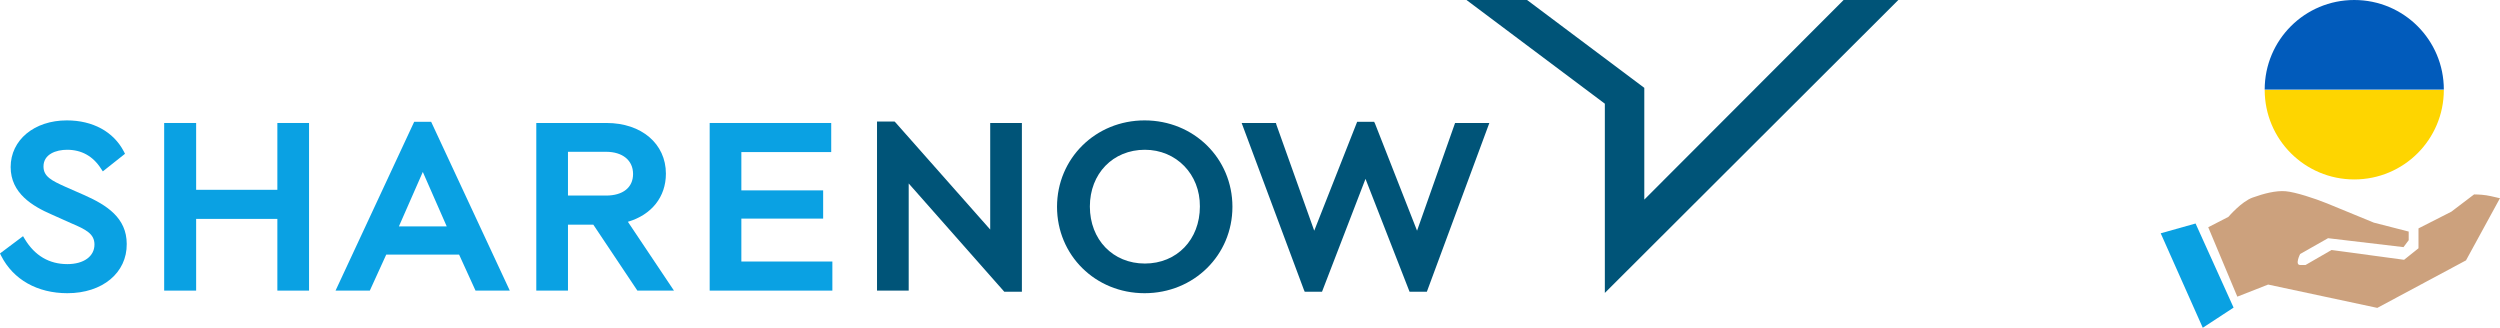 <svg fill="none" height="114" viewBox="0 0 868 114" width="868" xmlns="http://www.w3.org/2000/svg"><path d="m848.5 31.2c0 17.2-13.9 31.1-31.1 31.1s-31.1-13.9-31.1-31.1" fill="#fed500"/><path d="m750.2 81 12.1-3.4 13.2 29.2-10.7 7z" fill="#0aa1e2"/><path d="m786.3 31.1c0-17.2 13.9-31.1 31.1-31.1s31.1 13.9 31.1 31.1" fill="#015bbb"/><path d="m863.2 67.8c-2-.3-4.2-.3-4.2-.3l-7.9 6-11.4 5.8v6.9l-5 4-25.2-3.4-9 5.2s0 0-1.9 0 0-3.8 0-3.8l9.7-5.5 26.2 3.1 1.8-2.4v-3l-12.1-3.1s-12.1-5-16.3-6.7-10.9-3.9-14.3-4.2-7.6.8-11.5 2.2-8.4 6.7-8.4 6.7l-7 3.6 10.1 24.1 10.7-4.2 37.9 8.1 30.8-16.5 11.8-21.6c0 .1-2.8-.7-4.8-1z" fill="#cca17d"/><path d="m640.2 0h-.1l-69.2 69.3v-38.8l-40.7-30.5h-21l.1.1 47.9 35.9v65.7.1-.1l101.8-101.6.1-.1z" fill="#005478"/><path d="m304.5 42.2v58.7h11v-37.2l33.2 37.6h6.1v-58.6h-11v37l-32.9-37.2-.3-.3z" fill="#005478"/><path d="m397.5 52c-11.1 0-19.1 8.3-19.1 19.7 0 11.5 8 19.8 19.1 19.8s19.1-8.3 19.1-19.8c.1-11.2-8.2-19.7-19.1-19.7zm-.1 49.8c-17.1 0-30.4-13.2-30.4-30s13.4-30 30.4-30c17.1 0 30.5 13.2 30.5 30s-13.4 30-30.5 30z" fill="#005478"/><path d="m471.2 42.3-14.9 37.8-13.1-36.7-.2-.7h-11.9l21.6 57.9.3.7h6l15.1-39.2 15.3 39.2h6l21.7-58.6h-11.9l-13.2 37.4-14.6-37.2-.3-.6z" fill="#005478"/><g fill="#0aa1e3"><path d="m23.4 101.8c-10.4 0-18.8-4.7-23-13l-.4-.8 8-6 .6 1c3.5 5.8 8.5 8.7 14.8 8.7 5.7 0 9.4-2.7 9.4-6.8 0-3.7-2.9-5.2-8.1-7.4l-6.7-3c-6.7-2.9-14.3-7.4-14.3-16.5 0-9.4 8.2-16.2 19.5-16.2 9 0 16.2 3.9 19.8 10.8l.4.8-7.7 6.1-.6-.9c-2.8-4.4-6.8-6.6-11.8-6.6-3.8 0-8.2 1.5-8.2 5.8 0 3.5 2.8 4.9 7.7 7.1l6.6 2.9c7.6 3.4 14.6 7.8 14.6 16.9.1 10-8.4 17.1-20.6 17.1z"/><path d="m96.3 42.7v23.2h-28.2v-23.2h-11.1v58.2h11.1v-24.9h28.2v24.9h11v-58.2z"/><path d="m146.8 59.7 8.3 18.9h-16.6zm-3-17.4-27.3 58.6h11.9l5.7-12.5h25.3l5.7 12.5h11.9l-27.3-58.6z"/><path d="m197.2 67.9h13.2c5.9 0 9.4-2.8 9.4-7.5s-3.6-7.7-9.4-7.7h-13.2zm36.8 33h-12.7l-15.3-22.9h-8.8v22.9h-11v-58.2h24.4c12.1 0 20.6 7.2 20.6 17.6 0 8.1-5 14.3-13.2 16.7z"/><path d="m246.4 42.7v58.2h42.6v-10.1h-31.6v-14.9h28.4v-9.8h-28.4v-13.3h31.2v-10.1z"/></g></svg>